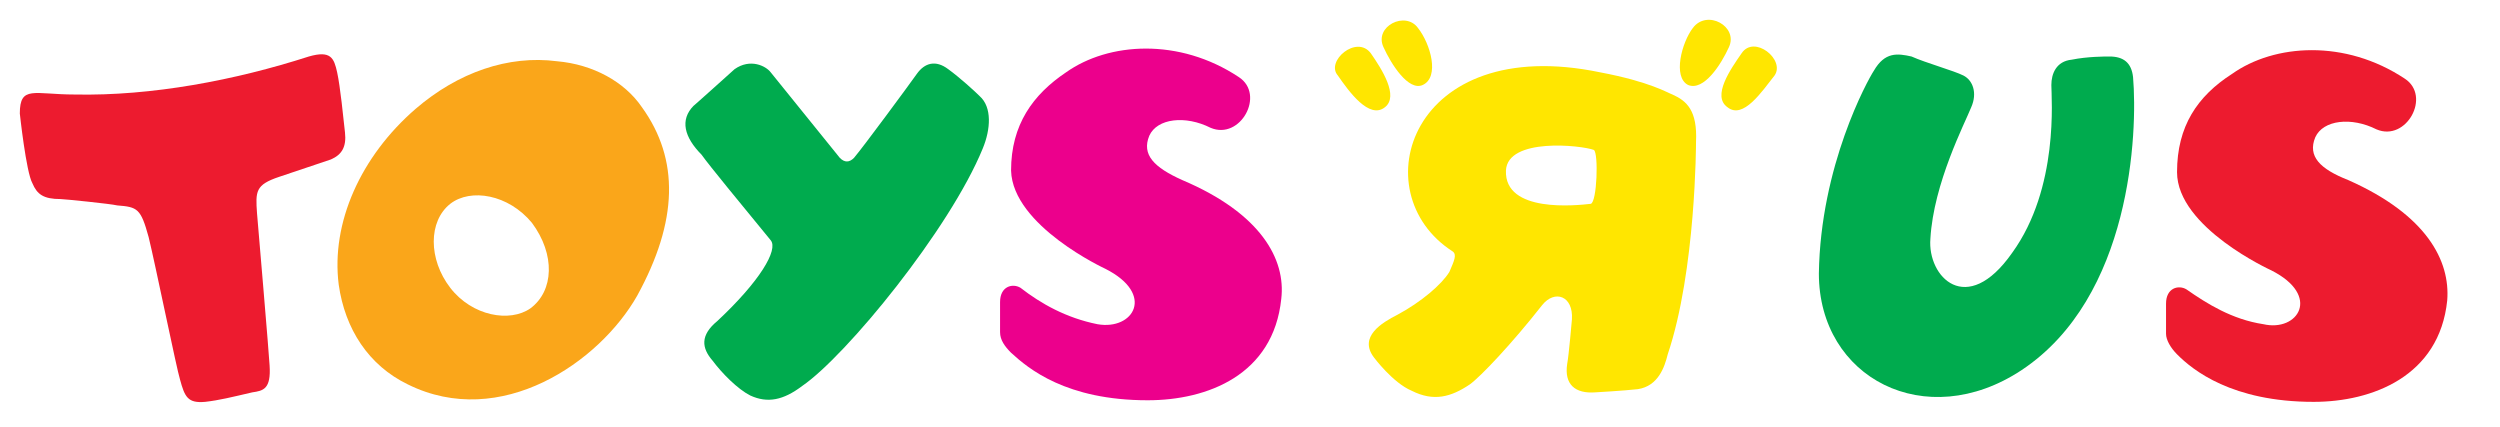 <svg width="1001.12" height="170.944" xmlns="http://www.w3.org/2000/svg">

 <g>
  <title>background</title>
  <rect height="402" width="582" y="-1" x="-1" fill="none" id="canvas_background"/>
 </g>
 <g>
  <title>Layer 1</title>
  <g id="svg_1">
   <g id="svg_5">
    <path d="m569.707,34.042c-5.665,2.538 -12.582,-8.246 -15.725,-15.225c-3.774,-8.246 8.802,-14.589 13.841,-7.614c5.032,6.346 8.802,19.669 1.884,22.839l0,0z" fill-rule="evenodd" fill="#ffe600" clip-rule="evenodd" id="svg_6"/>
    <path d="m554.608,42.926c-6.291,5.073 -14.467,-6.346 -18.87,-12.689c-5.033,-5.708 7.546,-16.492 13.212,-8.881c4.401,6.343 11.323,17.126 5.658,21.57l0,0z" fill-rule="evenodd" fill="#ffe600" clip-rule="evenodd" id="svg_7"/>
    <path d="m679.167,56.88c0,0 0,51.379 -11.325,85c-1.258,5.084 -3.773,12.694 -11.955,13.958c-5.659,0.639 -16.983,1.276 -16.983,1.276c-8.175,0.627 -12.582,-3.18 -11.324,-11.415c0.633,-3.18 1.891,-17.775 1.891,-17.775c0.626,-9.514 -6.917,-12.042 -11.949,-5.708c-11.957,15.234 -24.539,28.553 -28.94,31.719c-7.549,5.083 -14.472,6.986 -23.274,2.542c-7.549,-3.167 -15.098,-13.319 -15.098,-13.319c-6.292,-8.248 3.143,-13.957 9.434,-17.137c9.433,-5.068 17.614,-12.042 20.757,-17.123c1.892,-4.443 3.149,-6.973 1.259,-8.25c-36.482,-23.47 -16.983,-87.538 59.137,-71.682c20.125,3.809 27.048,8.249 28.933,8.884c5.663,2.535 10.062,6.343 9.437,19.03l0,0zm-40.896,3.173c-5.032,-1.906 -34.598,-5.076 -35.224,8.246c-0.626,17.127 28.308,13.96 33.973,13.322c2.516,-0.638 3.142,-20.3 1.251,-21.568l0,0z" fill-rule="evenodd" fill="#ffe600" clip-rule="evenodd" id="svg_8"/>
    <path d="m676.019,34.042c6.29,2.538 13.208,-8.246 16.357,-15.225c3.773,-8.246 -8.809,-15.225 -14.474,-7.614c-4.4,5.711 -8.175,19.669 -1.883,22.839l0,0z" fill-rule="evenodd" fill="#ffe600" clip-rule="evenodd" id="svg_9"/>
    <path d="m691.75,42.926c6.284,5.073 13.834,-6.346 18.866,-12.689c4.407,-6.343 -8.175,-16.492 -13.208,-8.881c-4.407,6.343 -11.957,17.126 -5.658,21.57l0,0z" fill-rule="evenodd" fill="#ffe600" clip-rule="evenodd" id="svg_10"/>
   </g>
   <path d="m728.363,109.535c0.627,-43.139 19.5,-77.393 22.017,-81.205c4.401,-7.608 9.434,-6.976 15.092,-5.705c5.666,2.538 16.989,5.705 20.765,7.611c3.774,1.906 5.659,6.979 3.143,12.689c-2.517,6.34 -15.093,30.446 -16.357,52.651c-1.259,15.223 14.474,31.721 32.714,5.709c18.874,-26.011 15.725,-62.168 15.725,-67.245c0,-4.443 1.892,-9.513 8.182,-10.148c6.291,-1.268 13.209,-1.268 15.1,-1.268c5.659,0 8.801,2.538 9.433,8.246c1.885,22.2 -0.632,88.177 -44.663,117.356c-38.376,25.375 -81.151,3.181 -81.151,-38.691l0,0z" fill-rule="evenodd" fill="#00ab4e" clip-rule="evenodd" id="svg_11"/>
   <path d="m308.632,28.966l27.679,34.258c1.887,1.902 3.773,1.902 5.662,0c3.773,-4.441 22.019,-29.182 25.16,-33.625c3.146,-4.435 7.55,-5.705 12.583,-1.899c4.403,3.173 10.694,8.881 12.582,10.784c5.033,4.443 4.403,13.322 1.259,20.936c-13.212,32.354 -54.73,83.102 -72.346,95.156c-7.549,5.708 -13.838,6.972 -20.758,3.806c-5.032,-2.542 -11.324,-8.877 -15.099,-13.957c-4.403,-5.07 -5.032,-10.152 1.888,-15.861c16.986,-15.859 24.535,-28.539 21.39,-32.345c-11.953,-14.596 -24.536,-29.82 -27.681,-34.261c-6.918,-6.979 -8.808,-13.958 -3.146,-19.666c-1.258,1.268 16.357,-14.592 16.357,-14.592c6.291,-4.442 12.582,-1.269 14.47,1.266l0,0z" fill-rule="evenodd" fill="#00ab4e" clip-rule="evenodd" id="svg_12"/>
   <path d="m29.952,37.85c30.827,0.632 64.167,-5.708 93.731,-15.225c8.809,-2.538 10.066,0.632 11.325,6.34c1.258,5.711 2.513,18.397 3.142,24.106c0.633,5.711 -1.255,8.884 -5.658,10.787l-20.761,6.975c-9.437,3.176 -9.437,5.718 -8.808,14.593c0,0 5.032,58.996 5.032,60.898c0.63,9.513 -2.513,10.151 -6.917,10.789c-8.182,1.903 -13.211,3.168 -18.873,3.807c-6.92,0.625 -8.179,-1.903 -10.066,-8.889c-1.258,-3.805 -10.065,-46.94 -12.582,-57.093c-3.143,-11.417 -4.401,-12.053 -12.58,-12.68c-2.516,-0.638 -21.386,-2.541 -22.647,-2.541c-6.921,0 -9.437,-1.903 -11.324,-6.346c-2.513,-4.44 -5.032,-27.911 -5.032,-27.911c0,-11.418 5.665,-7.61 22.018,-7.61l0,0z" fill-rule="evenodd" fill="#ed1b2f" clip-rule="evenodd" id="svg_13"/>
   <path d="m257.047,42.926c-6.92,-10.151 -19.502,-17.13 -33.969,-18.397c-19.502,-2.538 -39.631,4.438 -56.617,19.03c-22.016,19.033 -33.969,45.674 -30.824,70.42c2.514,17.763 11.951,32.347 27.679,39.956c37.118,18.401 76.746,-8.873 91.845,-35.524c16.353,-29.818 16.983,-54.552 1.886,-75.485l0,0zm-44.664,80.567c-8.178,5.707 -23.273,3.167 -32.081,-8.25c-8.811,-11.416 -8.811,-26.65 0,-33.622c8.179,-6.346 23.274,-3.806 32.71,7.611c9.437,12.693 8.808,27.277 -0.629,34.261l0,0z" fill-rule="evenodd" fill="#faa61a" clip-rule="evenodd" id="svg_14"/>
   <path d="m426.896,28.966c-13.212,8.884 -22.016,20.936 -22.016,39.333c0.625,22.197 37.743,39.333 37.743,39.333c20.128,10.152 11.321,24.736 -3.146,22.195c-12.582,-2.529 -22.648,-8.237 -30.824,-14.584c-3.148,-1.902 -8.181,-0.638 -8.181,5.709c0,3.166 0,12.055 0,12.055c0,3.166 1.888,5.707 4.407,8.248c6.916,6.334 22.016,19.027 54.727,19.027c23.906,0 50.322,-10.152 53.472,-40.596c1.887,-15.859 -8.179,-34.26 -39.632,-47.579c-11.324,-5.079 -16.356,-10.152 -13.211,-17.766c3.146,-6.979 14.467,-8.246 24.533,-3.173c11.953,5.076 22.019,-13.319 11.323,-20.297c-23.902,-15.86 -52.212,-13.957 -69.195,-1.905l0,0z" fill-rule="evenodd" fill="#ec008c" clip-rule="evenodd" id="svg_15"/>
   <path d="m893.806,29.598c-13.841,8.884 -22.016,20.938 -22.016,39.333c0,22.203 37.74,39.328 37.74,39.328c20.132,10.151 10.699,24.748 -3.142,21.568c-12.583,-1.903 -22.648,-8.237 -30.824,-13.945c-3.148,-1.903 -8.182,-0.639 -8.182,5.708c0,3.167 0,12.055 0,12.055c0,2.528 1.891,5.708 4.407,8.235c6.291,6.348 22.016,19.041 54.729,19.041c23.274,0 50.323,-10.152 53.466,-40.607c1.259,-15.859 -8.176,-34.249 -39.632,-48.206c-11.317,-4.444 -16.357,-9.517 -13.208,-17.131c3.149,-6.979 14.474,-8.246 24.532,-3.173c11.957,5.076 22.016,-13.322 11.324,-20.301c-23.897,-15.856 -52.212,-13.954 -69.194,-1.905l0,0z" fill-rule="evenodd" fill="#ed1b2f" clip-rule="evenodd" id="svg_16"/>
  </g>
 </g>
</svg>
